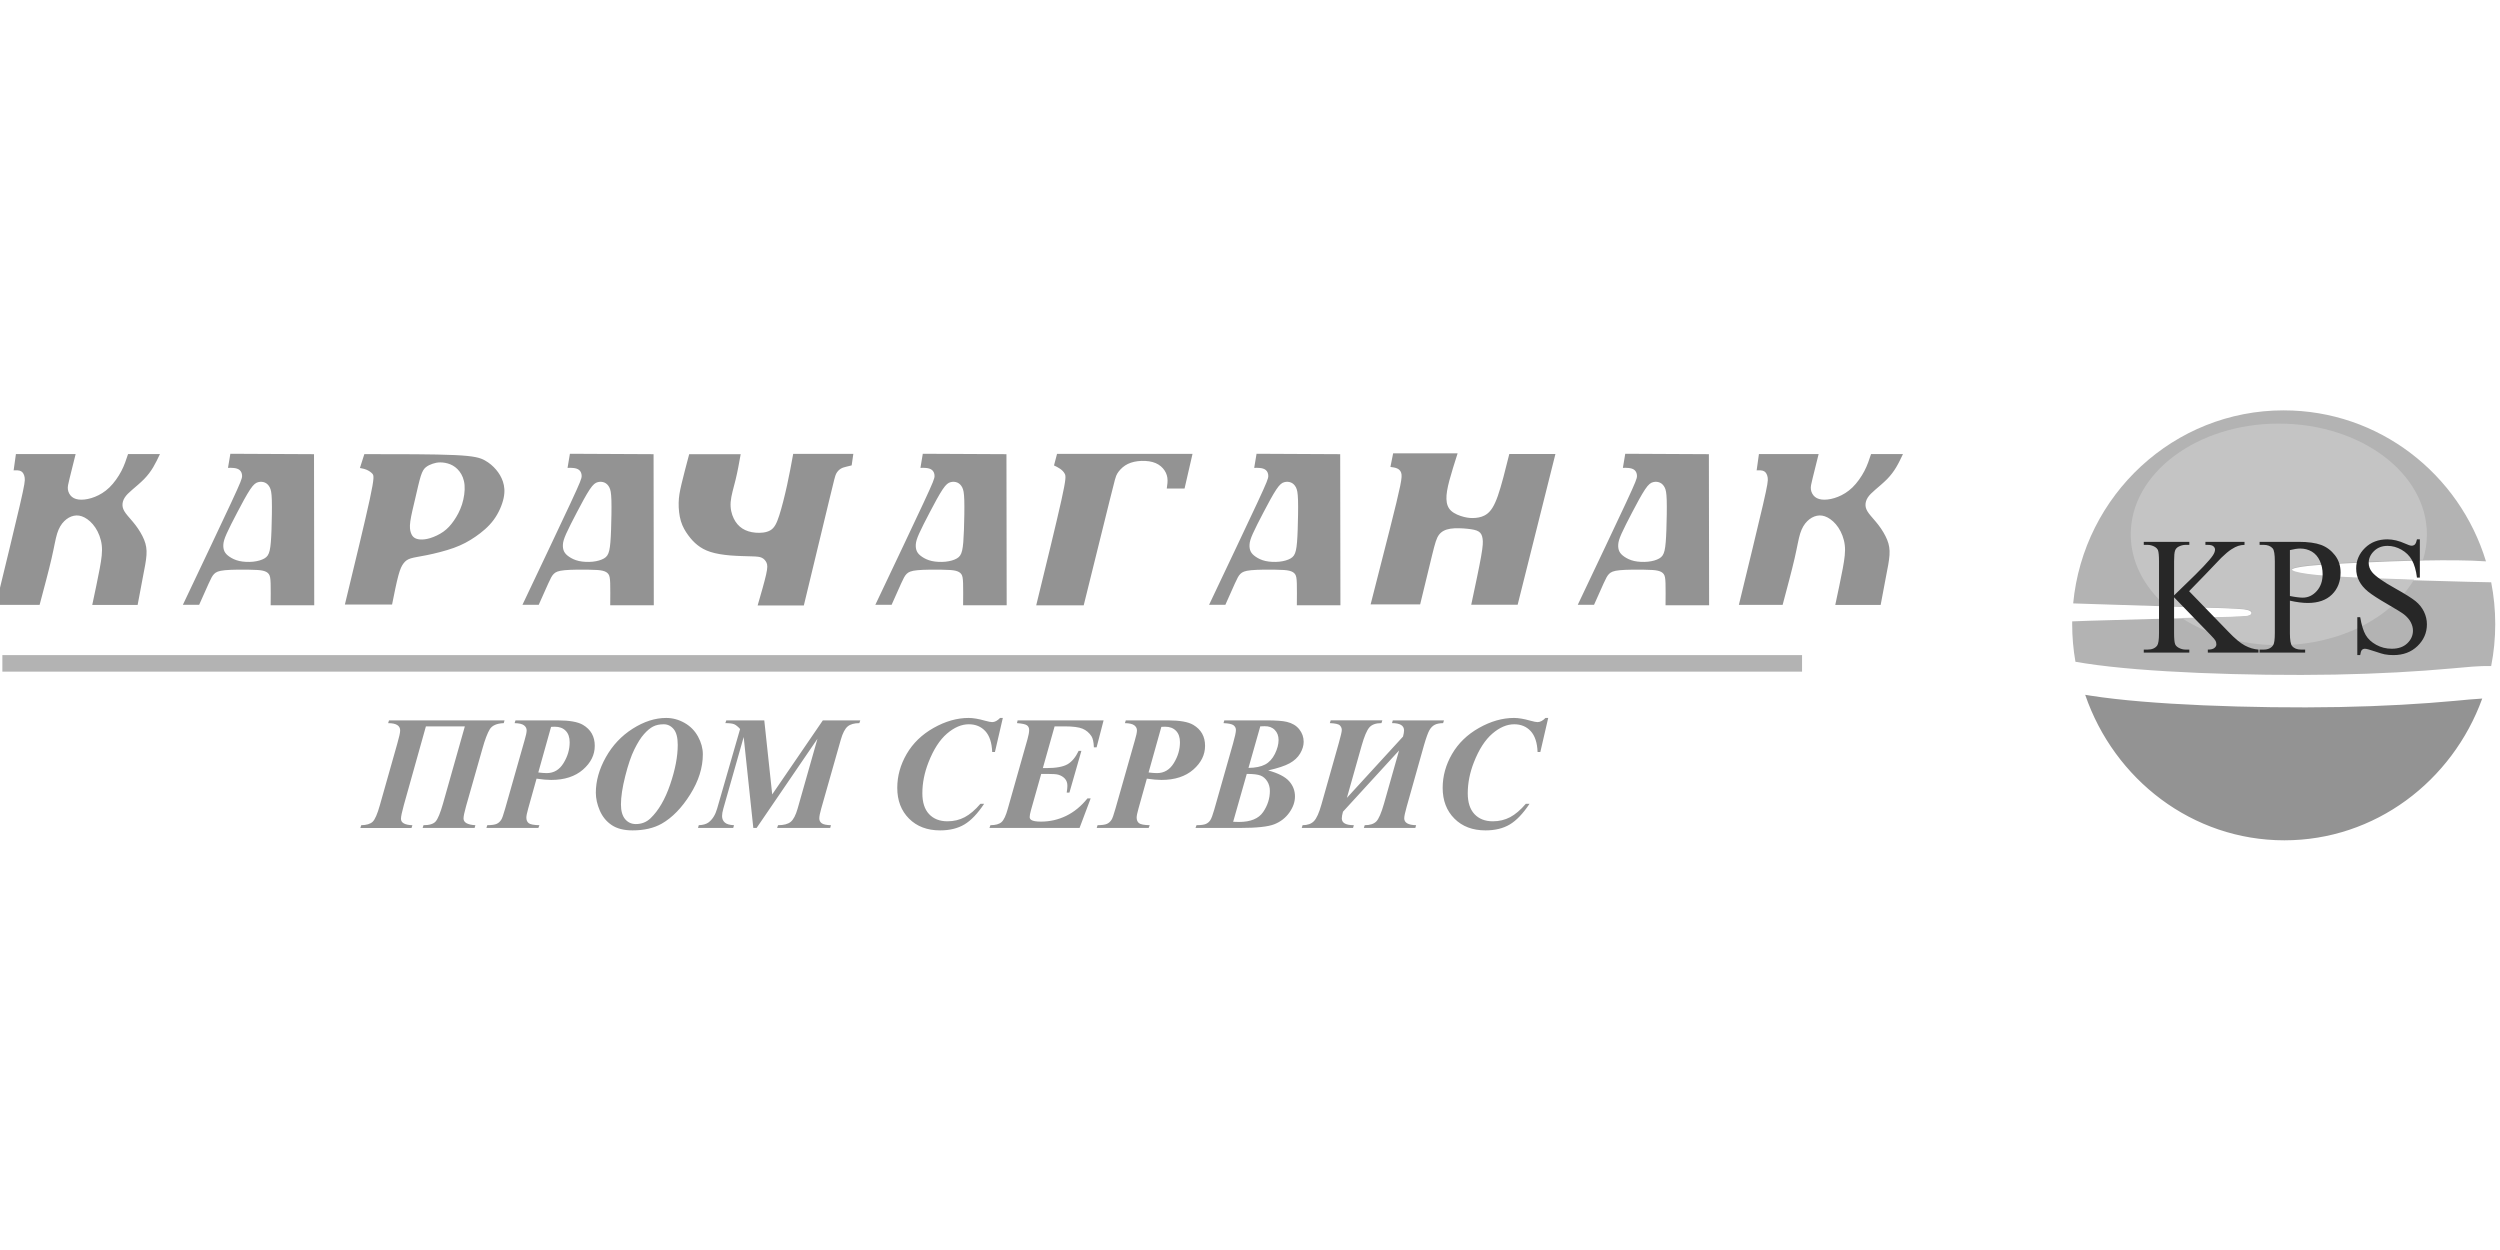 <?xml version="1.0" encoding="UTF-8"?> <svg xmlns="http://www.w3.org/2000/svg" xmlns:xlink="http://www.w3.org/1999/xlink" xmlns:xodm="http://www.corel.com/coreldraw/odm/2003" xml:space="preserve" width="40mm" height="20mm" version="1.1" style="shape-rendering:geometricPrecision; text-rendering:geometricPrecision; image-rendering:optimizeQuality; fill-rule:evenodd; clip-rule:evenodd" viewBox="0 0 4000 2000"> <defs> <style type="text/css"> .fil3 {fill:#272727} .fil1 {fill:#939393} .fil0 {fill:#B3B3B3} .fil2 {fill:#C4C4C4} </style> </defs> <g id="Слой_x0020_1">  <g id="_2140127865136"> <polygon class="fil0" points="3.8,1048.17 2883.29,1048.17 2883.29,1074.63 3.8,1074.63 "></polygon> <path class="fil1" d="M3971.56 1117.7c-48.05,132.5 -171.66,226.8 -316.57,226.8 -147.1,0 -272.23,-97.17 -318.69,-232.83l8.8 1.43c47.13,7.37 110.11,12.38 180.31,15.41 70.21,3.02 147.64,4.08 217.44,2.76 69.8,-1.32 131.94,-5 186.19,-10.01 14.85,-1.38 29.12,-2.84 42.52,-3.57l0 0.01zm-3349.15 34.91l184.83 0 -1.24 4.41c-11.2,0.43 -18.66,3.72 -22.4,9.87 -3.73,6.14 -7.68,16.48 -11.75,31.06l-26.17 91.99c-2.67,9.56 -4.04,16.09 -4.04,19.56 0,6.53 6.36,10.12 18.97,10.82l-1.24 4.41 -83.16 0 1.37 -4.41c9.57,0 16.05,-2.04 19.52,-6.06 3.48,-4.02 7.38,-13.41 11.62,-28.25l35.02 -123.79 -62.3 0 -35.31 125.92c-3.05,11.13 -4.59,18.39 -4.59,21.9 0,6.45 6.1,9.87 18.28,10.3l-1.38 4.41 -81.87 0 1.37 -4.41c8.41,-0.18 14.5,-1.99 18.24,-5.46 3.73,-3.5 7.64,-12.37 11.63,-26.7l27.71 -97.87c3.13,-10.86 4.73,-18.04 4.73,-21.59 0,-7.79 -6.44,-11.68 -19.23,-11.68l1.38 -4.41 0.01 -0.02zm236.07 93.24l-13.39 47.86c-1.94,6.84 -2.92,11.64 -2.92,14.45 0,3.93 1.24,6.87 3.77,8.92 2.54,1.98 8.25,3.06 17.13,3.24l-1.68 4.41 -83.15 0 1.37 -4.41c7.08,-0.09 12.05,-0.79 14.97,-2.12 2.92,-1.3 5.37,-3.46 7.29,-6.45 1.43,-1.94 3.57,-7.95 6.4,-18.04l31.06 -109.3c2.19,-7.36 3.31,-12.63 3.31,-15.8 0,-3.2 -1.42,-5.88 -4.16,-8.04 -2.8,-2.21 -7.81,-3.38 -15.11,-3.55l1.42 -4.41 67.75 0c18.62,0 32.02,2.38 40.17,7.15 12.62,7.44 18.92,18.64 18.92,33.57 0,14.41 -6.3,27.09 -18.88,38.08 -12.62,10.99 -29.56,16.48 -50.89,16.48 -6.39,0 -14.2,-0.69 -23.38,-2.03l0 -0.01zm2.79 -9.91c5.36,0.7 9.87,1.04 13.43,1.04 11.41,0 20.43,-5.32 26.95,-16 6.57,-10.65 9.82,-21.77 9.82,-33.37 0,-7.87 -2.1,-13.98 -6.35,-18.34 -4.25,-4.37 -10.09,-6.54 -17.55,-6.54 -1.58,0 -3.56,0.09 -5.87,0.26l-20.43 72.95zm150.77 92.68c-13.73,0 -24.85,-2.81 -33.3,-8.48 -8.45,-5.66 -14.8,-13.41 -19.05,-23.19 -4.25,-9.83 -6.35,-19.34 -6.35,-28.64 0,-18.74 5.31,-37.65 15.96,-56.69 10.64,-19.04 25.01,-34.31 43.04,-45.74 18.06,-11.46 35.91,-17.18 53.5,-17.18 10.3,0 20.08,2.64 29.35,7.88 9.27,5.23 16.47,12.51 21.62,21.89 5.15,9.39 7.73,18.82 7.73,28.39 0,21.37 -6.74,42.79 -20.26,64.29 -13.47,21.51 -28.66,37.09 -45.48,46.7 -12.74,7.18 -28.32,10.77 -46.77,10.77l0.01 0zm49.81 -169.78c-6.64,0 -12.27,1.21 -16.94,3.63 -4.64,2.38 -9.48,6.45 -14.5,12.11 -5.06,5.67 -10.17,13.76 -15.36,24.28 -5.23,10.55 -10.13,24.87 -14.67,42.96 -4.59,18.13 -6.86,33.23 -6.86,45.3 0,10.34 2.24,18.14 6.64,23.46 4.46,5.28 10.18,7.91 17.13,7.91 9.26,0 17.08,-3.07 23.56,-9.26 12.82,-12.28 23.3,-30.29 31.4,-54 8.11,-23.76 12.14,-44.87 12.14,-63.39 0,-11.6 -2.14,-19.99 -6.48,-25.23 -4.33,-5.2 -9.65,-7.79 -16.05,-7.79l-0.01 0.02zm161 -6.23l12.69 118.47 81.01 -118.47 59.9 0 -1.5 4.41c-8.19,0 -14.46,1.77 -18.7,5.32 -4.29,3.59 -7.94,10.61 -10.95,21.12l-31.37 110.38c-2.01,7.01 -3.05,12.24 -3.05,15.66 0,3.2 1.3,5.75 3.78,7.65 2.53,1.95 7.47,2.98 14.85,3.16l-1.16 4.41 -85 0 1.51 -4.41c9.13,0 15.87,-1.78 20.25,-5.33 4.37,-3.59 8.03,-10.6 11.07,-21.15l31.75 -111.77 -97.35 142.65 -5.29 0 -15.4 -145.47 -32.57 114.59c-1.38,4.71 -2.02,8.65 -2.02,11.81 0,4.29 1.41,7.74 4.33,10.34 2.87,2.64 7.81,4.07 14.76,4.33l-1.24 4.41 -56.33 0 1.16 -4.41c6.77,-0.26 11.97,-1.74 15.58,-4.38 6.39,-4.8 10.98,-12.15 13.82,-22.1l36.77 -127.43c-3.52,-3.9 -6.7,-6.41 -9.49,-7.63 -2.79,-1.16 -7.51,-1.77 -14.12,-1.77l1.51 -4.41 60.8 0 0 0.02zm381.66 -3.9l-12.62 54.52 -4.38 0c-0.6,-14.92 -4.25,-26.04 -10.98,-33.4 -6.77,-7.32 -15.58,-10.99 -26.43,-10.99 -11.72,0 -23.39,5.02 -35.02,15.02 -11.58,9.99 -21.46,25.27 -29.52,45.91 -6.52,16.65 -9.79,33.18 -9.79,49.45 0,14.58 3.56,25.7 10.73,33.35 7.17,7.66 17,11.51 29.43,11.51 10.09,0 19.31,-2.21 27.59,-6.58 8.33,-4.41 16.69,-11.55 25.19,-21.46l5.92 0c-10.43,15.71 -20.94,26.75 -31.54,33.06 -10.64,6.36 -23.59,9.52 -38.95,9.52 -20.59,0 -37.16,-6.27 -49.69,-18.82 -12.56,-12.6 -18.83,-28.99 -18.83,-49.2 0,-18.95 5.03,-36.99 15.02,-54.22 10,-17.22 24.37,-31.15 43.16,-41.75 18.8,-10.6 37.46,-15.93 56.04,-15.93 7.04,0 15.84,1.48 26.35,4.46 5.36,1.48 9.1,2.21 11.2,2.21 4.21,0 8.46,-2.21 12.75,-6.67l4.38 0 -0.01 0.01zm82.85 13.5l-18.8 66.72 5.84 0c15.32,0 26.52,-2.03 33.56,-6.06 7.03,-4.02 12.99,-11.21 17.89,-21.47l4.37 0 -19.13 66.72 -4.38 0c0.77,-4.46 1.12,-8.09 1.12,-10.86 0,-4.67 -1.33,-8.45 -4.04,-11.43 -2.7,-2.94 -6.22,-5.06 -10.55,-6.32 -2.84,-0.82 -8.68,-1.25 -17.6,-1.25l-9.7 0 -16.31 57.76c-1.45,5.11 -2.14,8.87 -2.14,11.34 0,1.95 0.9,3.51 2.75,4.67 2.71,1.69 7.77,2.56 15.19,2.56 14.32,0 27.8,-3.07 40.46,-9.21 12.61,-6.14 23.98,-15.44 34.03,-27.91l5.15 0 -17.77 47.25 -144.16 0 1.54 -4.41c8.11,0 14.04,-1.65 17.77,-4.93 3.73,-3.3 7.08,-10.52 10.13,-21.72l31.45 -111.07c1.75,-6.19 2.62,-11.08 2.62,-14.62 0,-3.24 -1.16,-5.71 -3.48,-7.44 -2.32,-1.74 -7.64,-2.9 -16.01,-3.51l1.03 -4.41 137.56 0 -11.16 43.1 -4.37 0c-0.34,-8.44 -1.63,-14.4 -3.95,-17.87 -3.56,-5.41 -8.28,-9.38 -14.16,-11.9 -5.88,-2.46 -15.42,-3.73 -28.63,-3.73l-16.13 0 0.01 0zm147.59 83.64l-13.38 47.86c-1.93,6.84 -2.92,11.64 -2.92,14.45 0,3.93 1.25,6.87 3.78,8.92 2.54,1.98 8.24,3.06 17.12,3.24l-1.67 4.41 -83.15 0 1.37 -4.41c7.08,-0.09 12.06,-0.79 14.97,-2.12 2.92,-1.3 5.36,-3.46 7.29,-6.45 1.43,-1.94 3.57,-7.95 6.4,-18.04l31.06 -109.3c2.19,-7.36 3.31,-12.63 3.31,-15.8 0,-3.2 -1.42,-5.88 -4.16,-8.04 -2.8,-2.21 -7.81,-3.38 -15.11,-3.55l1.41 -4.41 67.75 0c18.62,0 32.01,2.38 40.17,7.15 12.62,7.44 18.92,18.64 18.92,33.57 0,14.41 -6.31,27.09 -18.88,38.08 -12.62,10.99 -29.56,16.48 -50.89,16.48 -6.39,0 -14.2,-0.69 -23.38,-2.03l-0.01 -0.01zm2.79 -9.91c5.36,0.7 9.87,1.04 13.42,1.04 11.41,0 20.43,-5.32 26.95,-16 6.57,-10.65 9.83,-21.77 9.83,-33.37 0,-7.87 -2.1,-13.98 -6.35,-18.34 -4.25,-4.37 -10.09,-6.54 -17.55,-6.54 -1.58,0 -3.56,0.09 -5.88,0.26l-20.42 72.95zm121.13 -83.33l67.79 0c15.1,0 25.91,0.82 32.4,2.42 8.49,2.03 15.1,5.98 19.77,11.86 4.68,5.88 7.04,12.55 7.04,20.03 0,6.1 -1.89,12.32 -5.62,18.64 -3.77,6.36 -9.4,11.6 -16.86,15.71 -7.47,4.11 -18.92,7.92 -34.34,11.38 16.1,4.46 27.3,10.21 33.52,17.22 6.27,7.05 9.4,15.19 9.4,24.49 0,8.7 -3.01,17.31 -9.05,25.83 -6.06,8.48 -14.08,14.71 -24.07,18.65 -10,3.94 -28.32,5.88 -54.96,5.88l-71.06 0 1.63 -4.41c6.86,0 11.8,-0.66 14.76,-1.91 2.99,-1.29 5.36,-3.25 7.16,-5.92 1.8,-2.68 3.95,-8.32 6.35,-16.79l30.07 -105.83c3.1,-10.91 4.69,-18.22 4.69,-21.89 0,-2.99 -1.25,-5.5 -3.73,-7.49 -2.5,-1.94 -7.85,-3.12 -16.13,-3.46l1.24 -4.41zm38.71 76.06c11.23,-0.17 20.11,-2 26.59,-5.45 6.52,-3.42 11.72,-9.09 15.66,-16.96 3.9,-7.92 5.88,-15.32 5.88,-22.32 0,-6.58 -2.02,-11.9 -6.1,-16.06 -4.07,-4.11 -9.52,-6.1 -16.3,-5.93l-6.87 0.25 -18.87 66.47 0.01 0zm-2.76 9.61l-21.76 76.58c4.16,0.17 7.25,0.26 9.32,0.26 18.53,0 31.36,-5.28 38.61,-15.8 7.21,-10.56 10.81,-21.85 10.81,-33.88 0,-5.76 -1.41,-10.87 -4.2,-15.32 -2.83,-4.42 -6.39,-7.53 -10.77,-9.26 -4.33,-1.73 -11.67,-2.6 -22.01,-2.6l0 0.02zm233.67 -85.67l81.86 0 -1.37 4.41c-5.7,0.09 -10.21,0.95 -13.46,2.69 -3.26,1.69 -6.06,4.5 -8.37,8.43 -2.27,3.94 -5.18,11.9 -8.67,23.89l-27.81 98.78c-2.62,9.26 -3.9,15.41 -3.9,18.47 0,7.1 6.3,10.78 19,11.04l-1.24 4.41 -82.39 0 1.38 -4.41c8.41,0 14.59,-1.99 18.54,-5.98 3.93,-4.02 8.06,-13.5 12.35,-28.56l24.11 -85.07 -89.76 98.04c-1.29,4.55 -1.89,8.14 -1.89,10.74 0,7.22 6.44,10.82 19.26,10.82l-1.25 4.41 -82.12 0 1.37 -4.41c7.98,0 14.03,-2.16 18.19,-6.5 4.21,-4.32 8.2,-13.19 11.97,-26.61l27.76 -98.22c3.17,-11.21 4.81,-18.21 4.81,-21.02 0,-2.73 -1.03,-5.15 -3.05,-7.27 -2.02,-2.13 -7.38,-3.34 -16.09,-3.69l1.37 -4.41 82.64 0 -1.37 4.41c-8.96,0 -15.45,2.3 -19.43,6.93 -3.99,4.62 -8.07,14.23 -12.23,28.85l-23.69 83.81 89.8 -98.05c1.11,-4.24 1.67,-7.53 1.67,-9.82 0,-7.83 -6.44,-11.73 -19.26,-11.73l1.24 -4.41 0.03 0.03zm248.65 -3.9l-12.61 54.52 -4.39 0c-0.6,-14.92 -4.25,-26.04 -10.98,-33.4 -6.77,-7.32 -15.58,-10.99 -26.43,-10.99 -11.72,0 -23.38,5.02 -35.01,15.02 -11.58,9.99 -21.46,25.27 -29.52,45.91 -6.53,16.65 -9.79,33.18 -9.79,49.45 0,14.58 3.56,25.7 10.73,33.35 7.17,7.66 17,11.51 29.43,11.51 10.09,0 19.31,-2.21 27.6,-6.58 8.32,-4.41 16.69,-11.55 25.19,-21.46l5.92 0c-10.43,15.71 -20.94,26.75 -31.54,33.06 -10.64,6.36 -23.59,9.52 -38.95,9.52 -20.59,0 -37.16,-6.27 -49.69,-18.82 -12.57,-12.6 -18.83,-28.99 -18.83,-49.2 0,-18.95 5.02,-36.99 15.02,-54.22 10,-17.22 24.36,-31.15 43.16,-41.75 18.8,-10.6 37.46,-15.93 56.04,-15.93 7.04,0 15.83,1.48 26.34,4.46 5.37,1.48 9.1,2.21 11.2,2.21 4.21,0 8.46,-2.21 12.75,-6.67l4.38 0 -0.02 0.01zm-2451.67 -422.16c31.85,0 63.68,0 95.53,0 -3.65,14.64 -7.3,29.28 -9.62,38.7 -2.33,9.42 -3.35,13.61 -2.75,17.96 0.61,4.34 2.84,8.83 6.51,11.83 3.67,3 8.78,4.47 15.1,4.47 6.32,0 13.85,-1.48 21.63,-4.58 7.78,-3.11 15.8,-7.83 23.21,-15.02 7.42,-7.2 14.22,-16.88 19.09,-26.19 4.86,-9.3 7.77,-18.23 10.69,-27.17 17.02,0 34.03,0 51.04,0 -3.4,7.2 -6.81,14.39 -10.81,21.09 -4.01,6.7 -8.65,12.91 -14.6,18.99 -5.95,6.07 -13.25,12.03 -18.84,16.88 -5.59,4.83 -9.48,8.55 -12.03,12.53 -2.55,3.96 -3.77,8.19 -3.65,12.29 0.12,4.09 1.58,8.06 5.35,13.15 3.76,5.09 9.84,11.29 15.43,18.61 5.59,7.32 10.7,15.76 13.86,23.57 3.16,7.82 4.38,15.02 3.76,24.45 -0.61,9.43 -3.03,21.09 -5.69,34.76 -2.67,13.66 -5.56,29.32 -8.46,44.98 -24.21,0 -48.42,0 -72.62,0 4.49,-21.12 8.99,-42.24 11.97,-58.25 2.98,-16.03 4.43,-26.95 3.22,-37.37 -1.22,-10.42 -5.11,-20.34 -10.22,-28.03 -5.1,-7.69 -11.43,-13.16 -17.38,-16.26 -5.95,-3.1 -11.54,-3.85 -17,-2.73 -5.47,1.12 -10.83,4.09 -15.44,8.69 -4.63,4.59 -8.51,10.79 -11.31,19.72 -2.8,8.94 -4.49,20.59 -8.99,40.08 -4.5,19.47 -11.79,46.77 -19.08,74.07 -23.34,0 -46.67,0 -70.01,0 15.27,-62.76 30.55,-125.52 38.43,-159.56 7.88,-34.04 8.36,-39.35 7.7,-43.91 -0.67,-4.57 -2.48,-8.38 -5.61,-10.21 -3.14,-1.82 -7.61,-1.64 -12.07,-1.47 1.22,-8.69 2.42,-17.38 3.64,-26.06l0.02 -0.01zm655.94 20.98c-3.14,2.57 -5.56,6 -8.18,14.24 -2.62,8.24 -5.45,21.3 -8.65,34.94 -3.2,13.65 -6.76,27.89 -8.08,37.47 -1.31,9.58 -0.36,14.5 0.89,18.14 1.25,3.64 2.83,6 5.15,7.71 2.3,1.71 5.33,2.78 9.53,3.11 4.19,0.32 9.54,-0.11 16.2,-2.14 6.65,-2.04 14.63,-5.67 21.19,-10.33 6.56,-4.67 11.71,-10.35 16.69,-17.52 4.98,-7.17 9.78,-15.83 13.03,-25.94 3.25,-10.11 4.92,-21.67 4.13,-31.03 -0.78,-9.37 -4.03,-16.54 -8.17,-21.93 -4.14,-5.41 -9.18,-9.05 -14.63,-11.3 -5.45,-2.24 -11.32,-3.1 -16.09,-3.1 -4.77,0 -8.45,0.86 -12.22,2.14 -3.77,1.28 -7.65,3 -10.79,5.56l0 -0.02zm-98.47 -20.92c56.1,0 112.21,0 144.6,1.5 32.39,1.51 41.06,4.53 48.3,8.57 7.24,4.02 13.03,9.06 17.83,14.71 4.79,5.64 8.59,11.89 11,19.18 2.4,7.28 3.41,15.59 1.14,26.35 -2.28,10.75 -7.85,23.95 -15.96,34.91 -8.09,10.97 -18.7,19.7 -29.22,26.94 -10.52,7.23 -20.94,12.95 -34.56,17.86 -13.63,4.91 -30.46,9.01 -42.88,11.54 -12.43,2.53 -20.44,3.52 -25.97,5.24 -5.54,1.72 -8.58,4.16 -11.38,7.77 -2.81,3.6 -5.37,8.35 -8.41,19.56 -3.05,11.21 -6.58,28.89 -10.11,46.55 -25.16,0 -50.33,0 -75.5,0 16.2,-66.93 32.38,-133.86 39.92,-168.8 7.53,-34.94 6.41,-37.89 4.09,-40.51 -2.33,-2.63 -5.85,-4.92 -9.37,-6.39 -3.53,-1.47 -7.05,-2.13 -10.57,-2.78 2.35,-7.41 4.71,-14.82 7.06,-22.21l-0.01 0.01zm2017.42 -0.58c44.62,0.23 89.24,0.44 133.86,0.66 0.12,80.58 0.24,161.15 0.36,241.73 -23.24,0 -46.48,0 -69.72,0 0.12,-13.35 0.25,-26.69 -0.03,-35.15 -0.28,-8.45 -0.97,-12.02 -2.85,-14.67 -1.87,-2.66 -4.94,-4.42 -9.44,-5.47 -4.5,-1.07 -10.44,-1.43 -21.87,-1.61 -11.44,-0.19 -28.38,-0.19 -38.83,0.8 -10.45,0.99 -14.38,2.97 -17.35,5.93 -2.96,2.96 -4.95,6.92 -8.79,15.33 -3.84,8.39 -9.54,21.25 -15.23,34.1 -8.68,0 -17.36,0 -26.05,0 30.54,-64.3 61.07,-128.6 77.12,-163.05 16.03,-34.45 17.58,-39.05 17.62,-43.05 0.03,-4 -1.46,-7.39 -3.94,-9.5 -2.48,-2.11 -5.95,-2.94 -9.22,-3.3 -3.27,-0.37 -6.32,-0.29 -9.39,-0.2 1.26,-7.51 2.51,-15.02 3.77,-22.54l-0.02 -0.01zm44.54 45.43c-3.71,0.97 -7.2,3.22 -12.83,11.64 -5.64,8.41 -13.43,23.01 -20.48,36.48 -7.05,13.47 -13.38,25.82 -17.14,34.24 -3.76,8.42 -4.94,12.9 -5.26,17.11 -0.33,4.21 0.22,8.14 1.82,11.41 1.61,3.27 4.26,5.9 8.11,8.52 3.84,2.61 8.89,5.24 15.53,6.74 6.64,1.49 14.88,1.86 22.18,1.11 7.29,-0.75 13.61,-2.62 18.01,-5.19 4.4,-2.57 6.87,-5.85 8.48,-12.77 1.6,-6.92 2.34,-17.5 2.89,-32.79 0.55,-15.3 0.91,-35.31 0.55,-47.62 -0.37,-12.31 -1.46,-16.88 -3.3,-20.48 -1.83,-3.6 -4.41,-6.23 -7.66,-7.68 -3.25,-1.44 -7.19,-1.72 -10.89,-0.73l-0.01 0.01zm169.37 -44.91c31.85,0 63.69,0 95.53,0 -3.65,14.64 -7.29,29.28 -9.62,38.7 -2.33,9.42 -3.35,13.61 -2.74,17.96 0.61,4.34 2.84,8.83 6.51,11.83 3.67,3 8.78,4.47 15.1,4.47 6.32,0 13.86,-1.48 21.63,-4.58 7.78,-3.11 15.8,-7.83 23.22,-15.02 7.41,-7.2 14.21,-16.88 19.08,-26.19 4.85,-9.3 7.77,-18.23 10.69,-27.17 17.02,0 34.03,0 51.05,0 -3.41,7.2 -6.8,14.39 -10.81,21.09 -4.01,6.7 -8.64,12.91 -14.59,18.99 -5.96,6.07 -13.25,12.03 -18.84,16.88 -5.59,4.83 -9.48,8.55 -12.03,12.53 -2.55,3.96 -3.77,8.19 -3.65,12.29 0.12,4.09 1.58,8.06 5.35,13.15 3.77,5.09 9.84,11.29 15.43,18.61 5.59,7.32 10.7,15.76 13.86,23.57 3.16,7.82 4.37,15.02 3.77,24.45 -0.61,9.43 -3.04,21.09 -5.69,34.76 -2.67,13.66 -5.56,29.32 -8.46,44.98 -24.21,0 -48.41,0 -72.62,0 4.49,-21.12 9,-42.24 11.98,-58.25 2.97,-16.03 4.42,-26.95 3.22,-37.37 -1.22,-10.42 -5.12,-20.34 -10.21,-28.03 -5.1,-7.69 -11.43,-13.16 -17.39,-16.26 -5.95,-3.1 -11.54,-3.85 -17.01,-2.73 -5.46,1.12 -10.82,4.09 -15.44,8.69 -4.62,4.59 -8.51,10.79 -11.31,19.72 -2.8,8.94 -4.49,20.59 -8.98,40.08 -4.51,19.47 -11.8,46.77 -19.09,74.07 -23.33,0 -46.67,0 -70.01,0 15.27,-62.76 30.55,-125.52 38.43,-159.56 7.87,-34.04 8.35,-39.35 7.69,-43.91 -0.67,-4.57 -2.48,-8.38 -5.61,-10.21 -3.14,-1.82 -7.61,-1.64 -12.07,-1.47 1.22,-8.69 2.43,-17.38 3.64,-26.06l-0.01 -0.01zm-1711.56 0.16c-4.6,17.37 -9.22,34.74 -12.23,47.5 -3.02,12.75 -4.43,20.89 -4.61,30.39 -0.18,9.5 0.88,20.35 3.63,29.4 2.74,9.04 7.18,16.28 11.7,22.43 4.52,6.15 9.13,11.21 14.71,15.65 5.57,4.43 12.14,8.23 20.91,11.04 8.77,2.8 19.75,4.61 31.89,5.61 12.14,0.99 25.43,1.17 34.12,1.45 8.69,0.27 12.76,0.63 16.14,2.26 3.36,1.63 6.01,4.52 7.52,7.96 1.51,3.44 1.86,7.42 -0.7,18.91 -2.57,11.49 -8.07,30.48 -13.57,49.48 24.64,0 49.27,0 73.91,0 16.06,-66.6 32.11,-133.19 40.62,-168.47 8.51,-35.29 9.47,-39.25 11.24,-42.56 1.75,-3.32 4.32,-5.98 7.07,-7.7 2.74,-1.73 5.67,-2.5 8.64,-3.24 2.97,-0.75 5.98,-1.47 8.99,-2.2 0.88,-6.16 1.77,-12.3 2.66,-18.45 -32.07,0 -64.15,0 -96.22,0 -3.02,16.46 -6.03,32.93 -9.84,50.31 -3.81,17.37 -8.42,35.64 -12.5,48.3 -4.08,12.67 -7.63,19.72 -14.06,23.61 -6.44,3.88 -15.77,4.62 -23.92,3.89 -8.15,-0.73 -15.13,-2.9 -20.91,-6.6 -5.79,-3.71 -10.4,-8.95 -13.86,-16.01 -3.45,-7.07 -5.76,-15.93 -4.96,-26.42 0.8,-10.5 4.69,-22.63 7.88,-35.65 3.19,-13.03 5.67,-26.96 8.15,-40.89 -27.47,0 -54.94,0 -82.41,0l0.01 0zm588.56 -0.52c-1.62,6.18 -3.24,12.35 -4.86,18.53 3.36,1.6 6.74,3.2 9.79,5.34 3.06,2.14 5.81,4.81 7.48,8.12 1.69,3.31 2.31,7.26 -5.49,42.43 -7.79,35.16 -24.01,101.53 -40.24,167.91 25.33,0 50.66,0 75.99,0 16.45,-66.45 32.9,-132.91 41.58,-167.95 8.67,-35.03 9.57,-38.65 12.2,-42.94 2.63,-4.3 7,-9.27 12.54,-12.89 5.54,-3.62 12.26,-5.88 20.06,-6.83 7.81,-0.96 16.69,-0.61 23.81,1.35 7.12,1.96 12.49,5.53 16.42,9.92 3.94,4.4 6.43,9.62 7.24,15.17 0.81,5.54 -0.06,11.4 -0.94,17.26 9.48,0 18.97,0 28.45,0 4.25,-18.47 8.49,-36.95 12.73,-55.42 -72.25,0 -144.5,0 -216.76,0zm537.77 -0.81c34.38,0 68.76,0 103.14,0 -4.95,15.51 -9.9,31.02 -13.19,43.44 -3.29,12.43 -4.92,21.79 -4.68,29.62 0.26,7.83 2.38,14.16 7.57,18.92 5.19,4.76 13.44,7.97 20.45,9.74 7.02,1.77 12.8,2.11 18.9,1.52 6.11,-0.59 12.55,-2.12 18.41,-6.66 5.86,-4.56 11.15,-12.14 16.93,-28.57 5.77,-16.44 12.05,-41.71 18.33,-67 24.6,0 49.19,0 73.79,0 -20.13,80.39 -40.29,160.79 -60.43,241.19 -24.77,0 -49.52,0 -74.28,0 6.3,-29.59 12.61,-59.17 15.76,-77 3.16,-17.83 3.16,-23.89 2.39,-28.81 -0.75,-4.93 -2.27,-8.72 -6.09,-11.2 -3.81,-2.48 -9.93,-3.67 -18.23,-4.52 -8.29,-0.85 -18.79,-1.38 -27.05,-0.12 -8.25,1.26 -14.27,4.32 -18.35,9.73 -4.08,5.4 -6.22,13.15 -10.93,32.11 -4.71,18.96 -11.97,49.13 -19.23,79.3 -26.42,0 -52.83,0 -79.25,0 11.23,-43.82 22.45,-87.65 30.79,-120.68 8.34,-33.03 13.78,-55.29 16.5,-68.68 2.73,-13.4 2.73,-17.95 1.57,-21.31 -1.15,-3.38 -3.45,-5.57 -6.51,-6.92 -3.05,-1.35 -6.85,-1.85 -10.65,-2.36 1.44,-7.24 2.88,-14.5 4.33,-21.75l0.01 0.01zm-218.59 0.65c44.62,0.23 89.24,0.44 133.86,0.66 0.13,80.58 0.25,161.15 0.37,241.73 -23.24,0 -46.49,0 -69.72,0 0.12,-13.35 0.24,-26.69 -0.03,-35.15 -0.29,-8.45 -0.98,-12.02 -2.85,-14.67 -1.87,-2.66 -4.95,-4.42 -9.44,-5.47 -4.5,-1.07 -10.44,-1.43 -21.88,-1.61 -11.44,-0.19 -28.38,-0.19 -38.82,0.8 -10.44,0.99 -14.38,2.97 -17.35,5.93 -2.97,2.96 -4.96,6.92 -8.79,15.33 -3.84,8.39 -9.53,21.25 -15.22,34.1 -8.69,0 -17.37,0 -26.06,0 30.53,-64.3 61.07,-128.6 77.12,-163.05 16.03,-34.45 17.58,-39.05 17.62,-43.05 0.03,-4 -1.46,-7.39 -3.94,-9.5 -2.48,-2.11 -5.95,-2.94 -9.22,-3.3 -3.27,-0.37 -6.33,-0.29 -9.39,-0.2 1.25,-7.51 2.5,-15.02 3.76,-22.54l-0.02 -0.01zm44.55 45.43c-3.72,0.97 -7.2,3.22 -12.83,11.64 -5.64,8.41 -13.44,23.01 -20.48,36.48 -7.06,13.47 -13.38,25.82 -17.14,34.24 -3.76,8.42 -4.95,12.9 -5.26,17.11 -0.33,4.21 0.22,8.14 1.82,11.41 1.61,3.27 4.26,5.9 8.11,8.52 3.84,2.61 8.89,5.24 15.53,6.74 6.64,1.49 14.89,1.86 22.18,1.11 7.28,-0.75 13.6,-2.62 18.01,-5.19 4.4,-2.57 6.87,-5.85 8.47,-12.77 1.6,-6.92 2.34,-17.5 2.89,-32.79 0.54,-15.3 0.92,-35.31 0.55,-47.62 -0.37,-12.31 -1.47,-16.88 -3.3,-20.48 -1.82,-3.6 -4.41,-6.23 -7.65,-7.68 -3.26,-1.44 -7.19,-1.72 -10.89,-0.73l-0.01 0.01zm-578.53 -45.43c44.62,0.23 89.24,0.44 133.86,0.66 0.12,80.58 0.25,161.15 0.36,241.73 -23.24,0 -46.49,0 -69.72,0 0.12,-13.35 0.24,-26.69 -0.04,-35.15 -0.28,-8.45 -0.97,-12.02 -2.84,-14.67 -1.88,-2.66 -4.95,-4.42 -9.45,-5.47 -4.5,-1.07 -10.43,-1.43 -21.88,-1.61 -11.43,-0.19 -28.38,-0.19 -38.82,0.8 -10.45,0.99 -14.38,2.97 -17.35,5.93 -2.97,2.96 -4.96,6.92 -8.79,15.33 -3.84,8.39 -9.54,21.25 -15.23,34.1 -8.68,0 -17.37,0 -26.05,0 30.53,-64.3 61.07,-128.6 77.11,-163.05 16.04,-34.45 17.58,-39.05 17.62,-43.05 0.03,-4 -1.46,-7.39 -3.94,-9.5 -2.48,-2.11 -5.96,-2.94 -9.22,-3.3 -3.27,-0.37 -6.33,-0.29 -9.4,-0.2 1.26,-7.51 2.51,-15.02 3.77,-22.54l0.01 -0.01zm44.55 45.43c-3.72,0.97 -7.21,3.22 -12.84,11.64 -5.64,8.41 -13.43,23.01 -20.48,36.48 -7.06,13.47 -13.38,25.82 -17.14,34.24 -3.75,8.42 -4.94,12.9 -5.26,17.11 -0.32,4.21 0.22,8.14 1.83,11.41 1.6,3.27 4.26,5.9 8.1,8.52 3.85,2.61 8.89,5.24 15.54,6.74 6.65,1.49 14.88,1.86 22.18,1.11 7.28,-0.75 13.6,-2.62 18.01,-5.19 4.4,-2.57 6.87,-5.85 8.47,-12.77 1.6,-6.92 2.33,-17.5 2.89,-32.79 0.54,-15.3 0.91,-35.31 0.55,-47.62 -0.37,-12.31 -1.47,-16.88 -3.3,-20.48 -1.83,-3.6 -4.41,-6.23 -7.66,-7.68 -3.25,-1.44 -7.19,-1.72 -10.89,-0.73l0 0.01zm-609.16 -45.43c44.62,0.23 89.24,0.44 133.86,0.66 0.12,80.58 0.24,161.15 0.37,241.73 -23.24,0 -46.49,0 -69.73,0 0.12,-13.35 0.25,-26.69 -0.03,-35.15 -0.29,-8.45 -0.98,-12.02 -2.85,-14.67 -1.87,-2.66 -4.94,-4.42 -9.44,-5.47 -4.5,-1.07 -10.44,-1.43 -21.88,-1.61 -11.44,-0.19 -28.38,-0.19 -38.82,0.8 -10.45,0.99 -14.38,2.97 -17.35,5.93 -2.97,2.96 -4.96,6.92 -8.79,15.33 -3.84,8.39 -9.54,21.25 -15.23,34.1 -8.68,0 -17.37,0 -26.05,0 30.53,-64.3 61.07,-128.6 77.11,-163.05 16.04,-34.45 17.59,-39.05 17.62,-43.05 0.02,-4 -1.46,-7.39 -3.94,-9.5 -2.48,-2.11 -5.96,-2.94 -9.23,-3.3 -3.27,-0.37 -6.32,-0.29 -9.39,-0.2 1.25,-7.51 2.5,-15.02 3.76,-22.54l0.01 -0.01zm44.55 45.43c-3.72,0.97 -7.21,3.22 -12.84,11.64 -5.64,8.41 -13.44,23.01 -20.48,36.48 -7.06,13.47 -13.38,25.82 -17.14,34.24 -3.76,8.42 -4.95,12.9 -5.27,17.11 -0.32,4.21 0.22,8.14 1.83,11.41 1.61,3.27 4.26,5.9 8.11,8.52 3.84,2.61 8.89,5.24 15.53,6.74 6.64,1.49 14.88,1.86 22.18,1.11 7.28,-0.75 13.6,-2.62 18.01,-5.19 4.39,-2.57 6.87,-5.85 8.47,-12.77 1.6,-6.92 2.34,-17.5 2.89,-32.79 0.54,-15.3 0.91,-35.31 0.55,-47.62 -0.37,-12.31 -1.47,-16.88 -3.3,-20.48 -1.83,-3.6 -4.4,-6.23 -7.65,-7.68 -3.25,-1.44 -7.19,-1.72 -10.89,-0.73l0 0.01zm-587.85 -45.43c44.62,0.23 89.24,0.44 133.86,0.66 0.12,80.58 0.24,161.15 0.36,241.73 -23.24,0 -46.49,0 -69.73,0 0.12,-13.35 0.24,-26.69 -0.03,-35.15 -0.29,-8.45 -0.98,-12.02 -2.85,-14.67 -1.87,-2.66 -4.95,-4.42 -9.44,-5.47 -4.5,-1.07 -10.44,-1.43 -21.88,-1.61 -11.44,-0.19 -28.38,-0.19 -38.82,0.8 -10.45,0.99 -14.39,2.97 -17.35,5.93 -2.97,2.96 -4.96,6.92 -8.79,15.33 -3.85,8.39 -9.54,21.25 -15.23,34.1 -8.68,0 -17.37,0 -26.05,0 30.53,-64.3 61.08,-128.6 77.12,-163.05 16.04,-34.45 17.58,-39.05 17.61,-43.05 0.03,-4 -1.45,-7.39 -3.94,-9.5 -2.49,-2.11 -5.96,-2.94 -9.22,-3.3 -3.27,-0.37 -6.33,-0.29 -9.39,-0.2 1.25,-7.51 2.5,-15.02 3.77,-22.54l0 -0.01zm44.54 45.43c-3.71,0.97 -7.2,3.22 -12.83,11.64 -5.64,8.41 -13.43,23.01 -20.48,36.48 -7.05,13.47 -13.38,25.82 -17.14,34.24 -3.75,8.42 -4.94,12.9 -5.26,17.11 -0.33,4.21 0.22,8.14 1.82,11.41 1.61,3.27 4.26,5.9 8.12,8.52 3.84,2.61 8.89,5.24 15.53,6.74 6.64,1.49 14.88,1.86 22.18,1.11 7.28,-0.75 13.6,-2.62 18.01,-5.19 4.4,-2.57 6.87,-5.85 8.47,-12.77 1.6,-6.92 2.34,-17.5 2.89,-32.79 0.54,-15.3 0.92,-35.31 0.55,-47.62 -0.37,-12.31 -1.47,-16.88 -3.3,-20.48 -1.84,-3.6 -4.41,-6.23 -7.66,-7.68 -3.25,-1.44 -7.18,-1.72 -10.89,-0.73l-0.01 0.01z"></path> <path class="fil0" d="M3653.93 656.59c152.34,0 281.17,101.71 323.63,241.59 -54.17,-3.84 -144.21,-0.48 -200.43,2.08 -60.11,2.74 -81.53,4.56 -94.83,6.64 -13.28,2.09 -18.44,4.43 -14.44,6.91 4.01,2.47 17.16,5.09 38.57,7.17 21.42,2.08 51.09,3.65 95.72,5.34 44.64,1.7 104.23,3.53 147.2,4.57 13.86,0.33 25.98,0.59 36.55,0.78 4.25,21.65 6.49,44 6.49,66.91 0,22.97 -2.24,45.4 -6.52,67.09 -19.16,-0.47 -40.7,1.82 -63.64,3.89 -54.32,4.9 -116.55,8.5 -186.43,9.8 -69.89,1.29 -147.43,0.25 -217.73,-2.7 -70.3,-2.96 -133.36,-7.86 -180.55,-15.08 -5.83,-0.89 -11.43,-1.83 -16.8,-2.73 -3.44,-19.57 -5.24,-39.71 -5.24,-60.27l0.05 -4.37c8.18,-0.32 17.53,-0.67 28.28,-1.03 54.57,-1.83 144.87,-3.91 194.02,-5.08 49.16,-1.18 57.15,-1.43 61.41,-3.53 4.27,-2.08 4.78,-5.99 -2.32,-8.21 -7.1,-2.22 -21.8,-2.74 -67.98,-4.17 -46.18,-1.43 -123.85,-3.79 -173.25,-5.47 -15.42,-0.53 -28.09,-0.99 -38.61,-1.26 16.48,-173.35 161,-308.89 336.87,-308.89l-0.02 0.02z"></path> <path class="fil2" d="M3646.11 677.76c130.86,0 236.93,79.36 236.93,177.27 0,13.94 -2.14,27.5 -6.22,40.52 -35.8,0.7 -71.78,2.16 -99.49,3.44 -59.89,2.76 -81.24,4.59 -94.48,6.7 -13.24,2.11 -18.37,4.47 -14.39,6.97 3.99,2.49 17.1,5.13 38.43,7.24 21.34,2.1 50.9,3.68 95.38,5.39 18.27,0.7 39.06,1.43 60.18,2.12 -36.99,61.82 -119.94,104.89 -216.34,104.89 -59.49,0 -113.85,-16.41 -155.46,-43.5l48.23 -1.16c48.98,-1.19 56.95,-1.45 61.19,-3.55 4.25,-2.11 4.76,-6.05 -2.32,-8.29 -7.07,-2.24 -21.72,-2.76 -67.74,-4.21l-64.72 -2.03c-34.98,-30.89 -56.11,-70.87 -56.11,-114.53 0,-97.9 106.07,-177.27 236.91,-177.27l0.02 0z"></path> <path class="fil3" d="M3502.56 945.9l62.79 64.81c10.31,10.82 19.08,18.18 26.35,22.05 7.27,3.88 14.54,6.05 21.8,6.59l0 4.81 -80.99 0 0 -4.81c4.88,0 8.34,-0.84 10.47,-2.54 2.14,-1.69 3.21,-3.61 3.21,-5.7 0,-2.1 -0.43,-3.97 -1.2,-5.61 -0.81,-1.65 -3.42,-4.77 -7.83,-9.27l-58.64 -60.53 0 57.19c0,8.95 0.56,14.87 1.67,17.73 0.82,2.18 2.61,4.06 5.31,5.61 3.64,2.09 7.48,3.12 11.55,3.12l5.86 0 0 4.81 -72.88 0 0 -4.81 6.02 0c7.06,0 12.15,-2.14 15.36,-6.37 2.01,-2.81 3,-9.49 3,-20.08l0 -114.66c0,-8.95 -0.56,-14.92 -1.63,-17.85 -0.86,-2.1 -2.56,-3.93 -5.17,-5.49 -3.68,-2.09 -7.54,-3.11 -11.56,-3.11l-6.02 0 0 -4.82 72.88 0 0 4.82 -5.86 0c-3.98,0 -7.83,0.98 -11.55,2.98 -2.61,1.38 -4.44,3.47 -5.43,6.28 -1.02,2.76 -1.54,8.51 -1.54,17.19l0 54.35c1.67,-1.7 7.41,-7.21 17.15,-16.61 24.8,-23.7 39.82,-39.51 44.99,-47.43 2.27,-3.52 3.38,-6.55 3.38,-9.18 0,-2 -0.9,-3.74 -2.65,-5.3 -1.75,-1.52 -4.71,-2.27 -8.89,-2.27l-3.85 0 0 -4.82 62.56 0 0 4.82c-3.68,0.08 -7.02,0.62 -10.01,1.61 -3.04,0.94 -6.71,2.8 -11.03,5.56 -4.37,2.81 -9.72,7.26 -16.04,13.41 -1.84,1.72 -10.36,10.63 -25.54,26.72l-26.05 26.81 0.01 -0.01zm161.28 15.19l0 51.81c0,11.14 1.16,18.04 3.51,20.71 3.17,3.83 7.96,5.74 14.38,5.74l6.5 0 0 4.81 -72.88 0 0 -4.81 6.41 0c7.19,0 12.36,-2.45 15.43,-7.31 1.67,-2.67 2.53,-9.08 2.53,-19.15l0 -114.66c0,-11.13 -1.11,-18.04 -3.38,-20.71 -3.29,-3.83 -8.13,-5.75 -14.58,-5.75l-6.41 0 0 -4.82 62.35 0c15.23,0 27.2,1.66 36.01,4.9 8.77,3.26 16.16,8.78 22.2,16.53 6.02,7.75 9.02,16.93 9.02,27.52 0,14.48 -4.58,26.24 -13.73,35.27 -9.15,9.05 -22.07,13.59 -38.79,13.59 -4.11,0 -8.51,-0.31 -13.26,-0.94 -4.79,-0.58 -9.88,-1.51 -15.32,-2.76l0.01 0.03zm0 -7.48c4.41,0.89 8.35,1.56 11.76,1.96 3.38,0.45 6.33,0.67 8.73,0.67 8.69,0 16.12,-3.52 22.41,-10.51 6.29,-7 9.45,-16.03 9.45,-27.12 0,-7.67 -1.5,-14.8 -4.49,-21.34 -2.99,-6.55 -7.28,-11.44 -12.74,-14.7 -5.52,-3.25 -11.76,-4.91 -18.74,-4.91 -4.27,0 -9.71,0.86 -16.38,2.5l0 73.45zm207.91 -90.64l0 61.2 -4.62 0c-1.5,-11.77 -4.2,-21.11 -8.09,-28.07 -3.89,-6.95 -9.45,-12.47 -16.68,-16.57 -7.19,-4.09 -14.62,-6.14 -22.33,-6.14 -8.73,0 -15.91,2.76 -21.6,8.28 -5.69,5.52 -8.54,11.85 -8.54,18.88 0,5.39 1.79,10.34 5.38,14.79 5.22,6.49 17.53,15.23 37.03,26.09 15.91,8.91 26.77,15.73 32.6,20.45 5.81,4.77 10.3,10.34 13.43,16.8 3.12,6.46 4.71,13.18 4.71,20.27 0,13.41 -5.01,24.94 -14.97,34.65 -10.01,9.71 -22.89,14.56 -38.58,14.56 -4.96,0 -9.59,-0.4 -13.94,-1.2 -2.61,-0.45 -7.96,-2.05 -16.12,-4.82 -8.13,-2.76 -13.3,-4.14 -15.48,-4.14 -2.1,0 -3.77,0.67 -4.97,1.96 -1.2,1.33 -2.09,4.05 -2.69,8.19l-4.62 0 0 -60.66 4.62 0c2.18,12.69 5.09,22.22 8.77,28.5 3.68,6.32 9.32,11.58 16.89,15.72 7.57,4.19 15.87,6.28 24.89,6.28 10.44,0 18.73,-2.89 24.76,-8.64 6.07,-5.78 9.11,-12.6 9.11,-20.45 0,-4.36 -1.16,-8.77 -3.43,-13.23 -2.31,-4.45 -5.86,-8.6 -10.69,-12.47 -3.26,-2.63 -12.19,-8.15 -26.77,-16.61 -14.59,-8.42 -24.98,-15.18 -31.14,-20.22 -6.16,-5.03 -10.86,-10.64 -14.03,-16.7 -3.2,-6.11 -4.79,-12.83 -4.79,-20.14 0,-12.69 4.71,-23.65 14.08,-32.82 9.36,-9.18 21.34,-13.77 35.79,-13.77 9.07,0 18.65,2.32 28.78,6.91 4.71,2.18 8,3.25 9.93,3.25 2.18,0 3.98,-0.67 5.35,-2.01 1.37,-1.38 2.48,-4.05 3.34,-8.15l4.62 0 0 0.03z"></path> </g> </g> </svg> 
